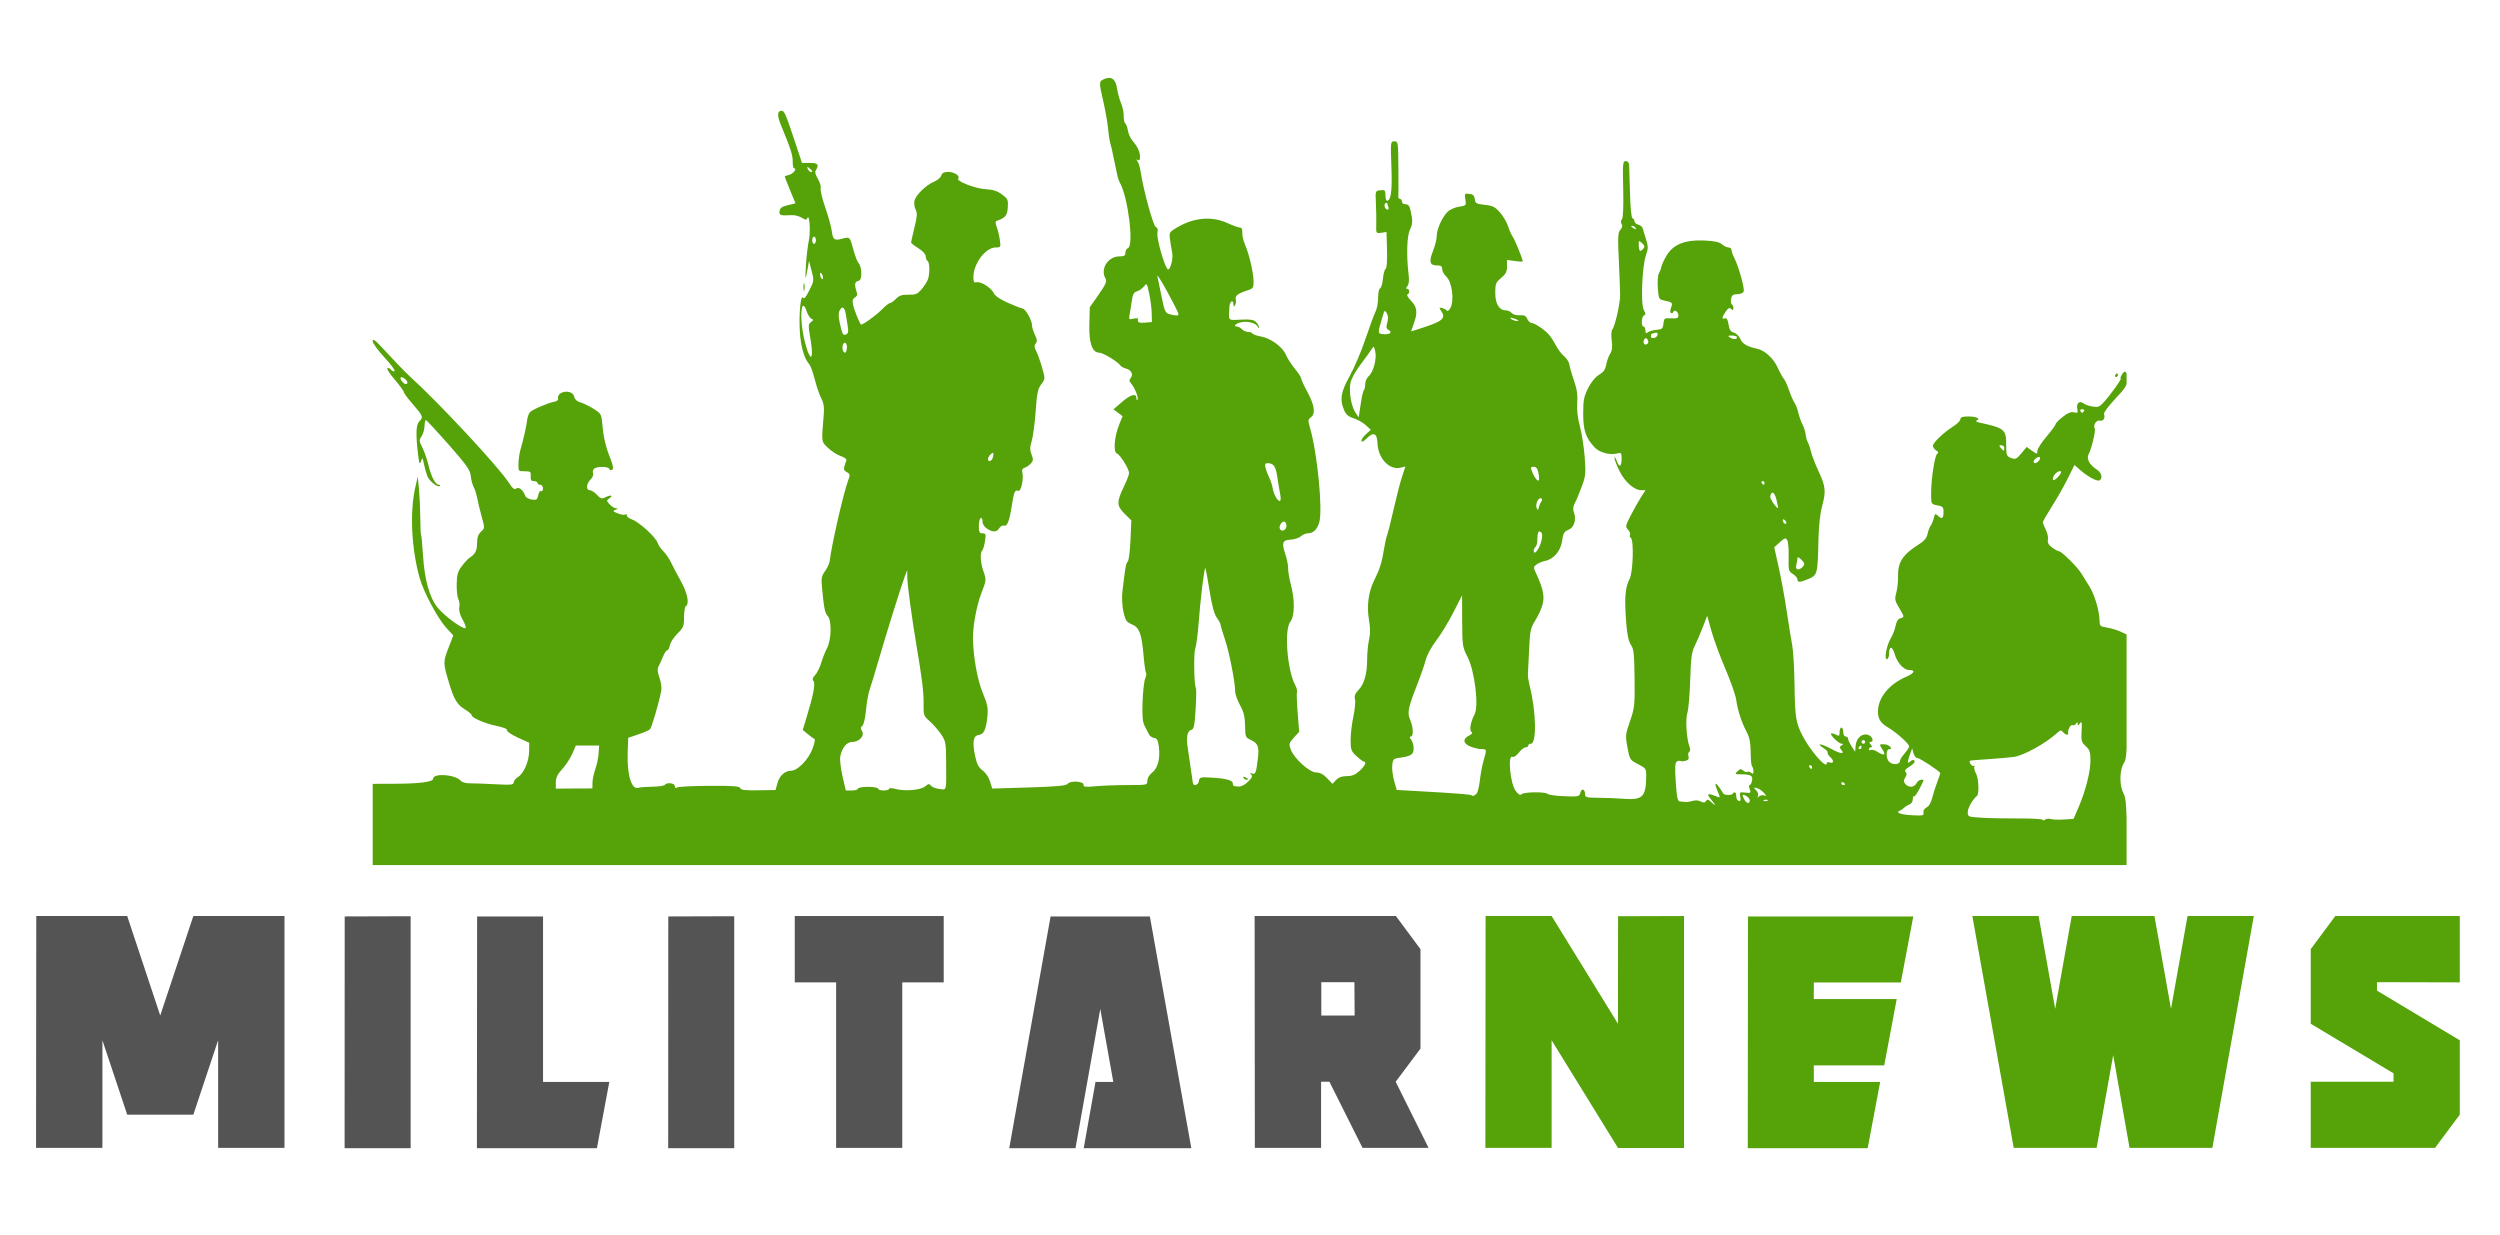 <svg xmlns="http://www.w3.org/2000/svg" xmlns:xlink="http://www.w3.org/1999/xlink" width="500" zoomAndPan="magnify" viewBox="0 0 375 185.25" height="247" preserveAspectRatio="xMidYMid meet" version="1.0"><defs><g/><clipPath id="1921283d24"><path d="M 55.887 11.668 L 318.988 11.668 L 318.988 129.758 L 55.887 129.758 Z M 55.887 11.668 " clip-rule="nonzero"/></clipPath></defs><g clip-path="url(#1921283d24)"><path fill="#55a209" d="M 166.34 11.68 C 166.125 11.684 165.883 11.746 165.605 11.871 C 164.824 12.227 164.82 12.246 165.516 15.301 C 165.82 16.648 166.133 18.434 166.211 19.27 C 166.285 20.105 166.41 20.992 166.484 21.242 C 166.562 21.488 166.688 21.977 166.762 22.324 C 166.992 23.398 167.461 25.625 167.602 26.305 C 167.672 26.664 167.859 27.184 168.02 27.477 C 169.227 29.691 170.098 36.871 169.203 37.207 C 168.98 37.293 168.809 37.617 168.809 37.918 C 168.809 38.355 168.629 38.457 167.93 38.457 C 166.211 38.457 165.016 40.301 165.805 41.746 C 166.059 42.215 165.91 42.586 164.793 44.195 L 163.465 46.09 L 163.402 48.629 C 163.328 51.449 163.828 52.895 164.871 52.895 C 165.426 52.895 167.68 54.254 168.047 54.812 C 168.16 54.984 168.551 55.199 168.914 55.289 C 169.703 55.484 170.039 56.188 169.598 56.707 C 169.352 56.996 169.379 57.188 169.688 57.547 C 170.234 58.176 170.836 59.742 170.621 59.957 C 170.523 60.051 170.449 59.934 170.449 59.684 C 170.449 58.934 169.562 59.191 168.258 60.328 L 167.023 61.398 L 167.707 61.914 L 168.387 62.43 L 167.863 63.73 C 167.141 65.516 166.969 67.809 167.535 68.023 C 168.043 68.215 169.359 70.336 169.359 70.961 C 169.359 71.203 169.039 72.035 168.664 72.816 C 167.469 75.297 167.477 75.836 168.664 77.031 L 169.703 78.062 L 169.57 81.078 C 169.496 82.738 169.301 84.18 169.148 84.273 C 168.895 84.438 168.766 85.207 168.348 88.863 C 168.258 89.672 168.332 90.965 168.52 91.789 C 168.812 93.078 168.973 93.316 169.766 93.645 C 170.898 94.109 171.262 95.07 171.539 98.375 C 171.652 99.699 171.816 100.852 171.906 100.938 C 171.996 101.027 171.938 101.41 171.773 101.801 C 171.613 102.195 171.43 103.777 171.383 105.32 C 171.309 107.508 171.391 108.316 171.734 108.969 C 171.98 109.43 172.273 109.984 172.379 110.207 C 172.484 110.43 172.824 110.648 173.129 110.695 C 173.566 110.762 173.711 111.039 173.836 112.062 C 174.047 113.824 173.668 115.242 172.812 115.902 C 172.395 116.227 172.102 116.73 172.102 117.113 C 172.102 117.766 172.094 117.754 169.148 117.758 C 167.527 117.758 165.359 117.844 164.332 117.938 C 162.812 118.078 162.469 118.039 162.535 117.73 C 162.652 117.195 160.547 117.051 160.16 117.562 C 159.938 117.859 158.633 117.984 154.359 118.117 L 148.832 118.285 L 148.504 117.215 C 148.316 116.605 147.844 115.902 147.402 115.578 C 146.812 115.152 146.535 114.633 146.285 113.48 C 145.828 111.367 145.973 110.367 146.758 110.258 C 147.57 110.145 147.895 109.504 148.098 107.59 C 148.242 106.223 148.156 105.734 147.387 103.863 C 146.613 101.977 146.023 98.73 145.945 95.914 C 145.895 94.125 146.473 90.879 147.164 89.094 C 147.961 87.039 147.961 86.973 147.531 85.746 C 147.051 84.363 146.977 82.945 147.348 82.547 C 147.48 82.406 147.66 81.773 147.754 81.145 C 147.914 80.117 147.871 79.996 147.375 79.996 C 146.914 79.996 146.824 79.824 146.824 78.941 C 146.824 78.355 146.949 77.793 147.098 77.703 C 147.254 77.609 147.375 77.836 147.375 78.203 C 147.375 78.609 147.645 79.035 148.059 79.301 C 148.949 79.875 149.496 79.852 149.895 79.223 C 150.074 78.941 150.375 78.766 150.562 78.836 C 151.066 79.027 151.395 78.23 151.746 75.988 C 152.102 73.727 152.223 73.434 152.742 73.629 C 153.156 73.785 153.594 71.762 153.348 70.832 C 153.254 70.484 153.367 70.262 153.688 70.164 C 153.953 70.078 154.375 69.797 154.621 69.531 C 154.992 69.129 155.016 68.91 154.738 68.191 C 154.48 67.52 154.473 67.086 154.75 66.18 C 154.945 65.547 155.215 63.555 155.344 61.746 C 155.535 58.992 155.668 58.332 156.184 57.648 C 156.793 56.84 156.797 56.832 156.312 55.137 C 156.047 54.199 155.652 53.094 155.434 52.676 C 155.125 52.086 155.105 51.824 155.355 51.527 C 155.605 51.23 155.582 50.941 155.238 50.227 C 154.992 49.719 154.789 49.035 154.789 48.703 C 154.789 48.031 153.785 46.281 153.398 46.281 C 153.262 46.281 152.301 45.914 151.262 45.457 C 150.02 44.91 149.266 44.402 149.066 43.977 C 148.695 43.172 147.133 42.18 146.48 42.34 C 146.094 42.434 146.012 42.277 146.012 41.512 C 146.012 39.551 147.852 37.117 149.344 37.117 C 150.113 37.117 150.133 37.09 149.973 35.973 C 149.883 35.34 149.668 34.461 149.5 34.023 C 149.316 33.547 149.289 33.203 149.449 33.148 C 150.805 32.684 151.086 32.352 151.168 31.125 C 151.242 29.977 151.176 29.824 150.316 29.18 C 149.613 28.652 148.965 28.445 147.754 28.367 C 146.203 28.266 143.352 27.137 143.727 26.77 C 144.078 26.426 143.141 25.789 142.281 25.789 C 141.613 25.789 141.324 25.93 141.191 26.332 C 141.098 26.629 140.625 27.035 140.145 27.234 C 138.914 27.738 137.324 29.293 137.164 30.145 C 137.09 30.539 137.168 31.121 137.348 31.449 C 137.605 31.922 137.578 32.457 137.176 34.102 C 136.898 35.238 136.664 36.262 136.664 36.371 C 136.664 36.48 137.164 36.871 137.766 37.246 C 138.43 37.656 138.855 38.133 138.855 38.445 C 138.855 38.73 138.98 39.051 139.133 39.141 C 139.484 39.355 139.492 41.199 139.145 42.016 C 139 42.359 138.57 43 138.199 43.434 C 137.629 44.102 137.332 44.223 136.27 44.207 C 135.289 44.191 134.879 44.324 134.395 44.824 C 134.055 45.18 133.648 45.469 133.488 45.469 C 133.328 45.473 132.773 45.914 132.254 46.449 C 131.359 47.367 129.266 48.855 129.129 48.664 C 128.832 48.258 128.105 46.422 127.961 45.727 C 127.832 45.086 127.91 44.801 128.238 44.621 C 128.48 44.484 128.621 44.234 128.566 44.051 C 128.145 42.699 128.168 42.301 128.672 42.172 C 129.066 42.07 129.195 41.781 129.195 40.984 C 129.199 40.41 129.035 39.754 128.828 39.527 C 128.621 39.301 128.266 38.422 128.043 37.57 C 127.492 35.5 127.488 35.492 126.336 35.805 C 125.148 36.125 124.93 35.965 124.746 34.555 C 124.672 33.961 124.238 32.418 123.789 31.125 C 123.34 29.836 123.031 28.555 123.105 28.277 C 123.18 28 122.992 27.355 122.688 26.848 C 122.301 26.203 122.203 25.797 122.383 25.52 C 122.906 24.711 122.684 24.438 121.477 24.438 L 120.297 24.438 L 119.379 21.664 C 117.887 17.164 117.656 16.613 117.254 16.613 C 116.598 16.613 116.547 17.316 117.109 18.676 C 118.582 22.238 118.93 23.301 118.906 24.23 C 118.891 24.789 118.988 25.25 119.117 25.25 C 119.617 25.25 118.984 26.078 118.367 26.23 C 118.008 26.316 117.711 26.426 117.711 26.473 C 117.711 26.523 118.07 27.453 118.512 28.535 L 119.324 30.496 L 118.172 30.777 C 117.293 30.984 117.004 31.191 116.938 31.656 C 116.844 32.297 117.027 32.363 118.723 32.273 C 119.203 32.246 119.898 32.418 120.27 32.66 C 120.805 33.004 120.984 33.027 121.086 32.75 C 121.406 31.883 121.617 34.66 121.336 36.023 C 121.164 36.844 120.961 38.551 120.887 39.812 C 120.75 42.117 120.816 42.207 121.164 40.211 L 121.348 39.141 L 121.742 40.625 C 122.121 42.062 122.105 42.148 121.398 43.562 C 120.898 44.566 120.605 44.902 120.453 44.66 C 120.098 44.094 119.812 47.203 119.98 49.801 C 120.133 52.059 120.629 53.766 121.387 54.633 C 121.586 54.859 121.961 55.883 122.215 56.902 C 122.469 57.922 122.906 59.199 123.184 59.738 C 123.57 60.484 123.656 61.09 123.551 62.328 C 123.211 66.418 123.18 66.207 124.223 67.199 C 124.75 67.703 125.617 68.254 126.137 68.422 C 126.66 68.594 127.031 68.871 126.965 69.043 C 126.48 70.309 126.484 70.539 127.016 70.82 C 127.531 71.09 127.547 71.176 127.188 72.172 C 126.473 74.164 124.695 81.941 124.473 84.07 C 124.43 84.453 124.121 85.164 123.777 85.641 C 123.227 86.398 123.164 86.723 123.305 88.18 C 123.602 91.281 123.734 91.938 124.156 92.395 C 124.773 93.066 124.723 95.934 124.062 97.203 C 123.777 97.754 123.379 98.75 123.184 99.418 C 122.992 100.086 122.582 100.914 122.277 101.25 C 121.891 101.676 121.816 101.941 122.016 102.137 C 122.348 102.461 122.004 104.285 121.02 107.488 L 120.414 109.484 L 121.148 110.102 C 121.555 110.445 122 110.762 122.148 110.812 C 122.305 110.863 122.188 111.512 121.859 112.359 C 121.238 113.961 119.633 115.605 118.684 115.605 C 117.754 115.605 116.926 116.352 116.621 117.461 L 116.332 118.504 L 113.762 118.543 C 111.793 118.582 111.156 118.508 111.043 118.223 C 110.926 117.926 109.992 117.855 106.41 117.875 C 103.941 117.887 101.758 118 101.566 118.117 C 101.344 118.258 101.227 118.184 101.227 117.914 C 101.227 117.457 99.996 117.309 99.73 117.73 C 99.645 117.863 98.82 117.988 97.891 118.004 C 96.961 118.016 96 118.09 95.738 118.172 C 94.73 118.484 94.043 116.238 94.152 112.938 L 94.23 110.668 L 95.727 110.168 C 96.551 109.891 97.348 109.539 97.5 109.395 C 97.75 109.145 98.84 105.426 99.191 103.605 C 99.277 103.16 99.148 102.277 98.914 101.637 C 98.629 100.848 98.582 100.32 98.758 100.012 C 98.902 99.762 99.203 99.098 99.426 98.543 C 99.652 97.984 99.945 97.539 100.082 97.539 C 100.223 97.539 100.406 97.188 100.492 96.766 C 100.578 96.344 101.082 95.566 101.621 95.035 C 102.504 94.168 102.605 93.941 102.605 92.59 C 102.605 91.766 102.73 91.016 102.879 90.926 C 103.434 90.59 103.129 88.988 102.184 87.277 C 101.652 86.312 100.977 85.051 100.699 84.457 C 100.422 83.863 99.898 83.074 99.52 82.703 C 99.141 82.332 98.742 81.754 98.641 81.426 C 98.371 80.582 95.891 78.309 94.832 77.934 C 94.344 77.762 93.98 77.477 94.02 77.305 C 94.062 77.133 93.961 77.074 93.797 77.176 C 93.633 77.273 93.121 77.195 92.656 77.008 C 91.906 76.703 91.867 76.645 92.328 76.465 C 92.727 76.312 92.754 76.262 92.418 76.246 C 92.18 76.234 91.746 75.977 91.461 75.668 C 90.949 75.113 90.941 75.086 91.461 74.711 C 92.082 74.27 91.555 74.199 90.75 74.621 C 90.297 74.859 90.082 74.793 89.543 74.223 C 89.184 73.84 88.703 73.527 88.469 73.527 C 87.867 73.527 87.938 72.555 88.586 71.918 C 88.906 71.602 89.055 71.207 88.953 70.949 C 88.859 70.707 88.965 70.398 89.176 70.266 C 89.738 69.918 91.281 69.973 91.406 70.344 C 91.469 70.52 91.645 70.574 91.816 70.473 C 92.035 70.34 91.988 69.914 91.633 69.004 C 90.879 67.09 90.551 65.762 90.371 63.809 C 90.211 62.078 90.188 62.039 88.992 61.297 C 88.324 60.879 87.438 60.453 87.023 60.344 C 86.543 60.215 86.219 59.902 86.117 59.48 C 85.844 58.316 83.461 58.648 83.715 59.812 C 83.758 60 83.531 60.184 83.23 60.238 C 82.207 60.426 79.824 61.445 79.492 61.836 C 79.309 62.055 79.125 62.559 79.082 62.957 C 78.992 63.816 78.508 65.957 78.086 67.391 C 77.922 67.949 77.785 68.93 77.77 69.559 C 77.746 70.688 77.75 70.691 78.703 70.691 C 79.582 70.691 79.656 70.762 79.609 71.438 C 79.57 72.012 79.684 72.172 80.094 72.172 C 80.387 72.172 80.633 72.297 80.633 72.445 C 80.633 72.594 80.812 72.715 81.039 72.715 C 81.273 72.715 81.445 72.957 81.445 73.27 C 81.445 73.574 81.324 73.75 81.172 73.656 C 81.016 73.562 80.824 73.848 80.738 74.273 C 80.598 74.961 80.477 75.035 79.754 74.934 C 79.301 74.867 78.867 74.605 78.781 74.363 C 78.469 73.496 77.82 72.977 77.441 73.281 C 77.172 73.5 76.906 73.293 76.328 72.406 C 74.711 69.938 65.879 60.453 61.402 56.387 C 60.785 55.824 59.195 54.176 57.453 52.289 C 56.246 50.98 55.902 50.73 55.902 51.168 C 55.902 51.48 56.699 52.574 57.703 53.652 C 58.688 54.715 59.344 55.633 59.172 55.691 C 59 55.746 58.762 55.641 58.648 55.457 C 58.531 55.273 58.293 55.168 58.121 55.227 C 57.949 55.281 58.434 56.039 59.199 56.926 C 59.957 57.809 60.574 58.668 60.578 58.82 C 60.578 58.977 61.199 59.801 61.953 60.664 C 63.449 62.379 63.516 62.586 62.914 63.18 C 62.398 63.68 62.344 65.043 62.703 68.125 C 62.871 69.578 62.957 69.766 63.148 69.211 C 63.367 68.574 63.383 68.602 63.594 69.621 C 63.719 70.215 63.949 71.027 64.105 71.426 C 64.406 72.188 65.684 73.191 65.984 72.895 C 66.078 72.801 66.012 72.715 65.84 72.715 C 65.32 72.715 64.68 71.508 64.266 69.762 C 64.051 68.859 63.629 67.648 63.332 67.082 C 62.844 66.141 62.84 66.004 63.227 65.461 C 63.461 65.133 63.66 64.449 63.676 63.938 C 63.688 63.43 63.789 63.012 63.883 63.012 C 63.98 63.012 65.508 64.656 67.285 66.672 C 70.016 69.777 70.527 70.508 70.617 71.402 C 70.676 71.98 70.867 72.715 71.051 73.051 C 71.234 73.383 71.477 74.145 71.59 74.738 C 71.699 75.332 72 76.586 72.258 77.523 C 72.723 79.203 72.734 79.223 72.152 79.75 C 71.727 80.141 71.562 80.617 71.562 81.48 C 71.562 82.59 71.266 83.152 70.383 83.707 C 70.199 83.824 69.703 84.352 69.293 84.895 C 68.672 85.711 68.535 86.184 68.504 87.613 C 68.484 88.566 68.598 89.582 68.754 89.867 C 68.91 90.156 68.977 90.711 68.898 91.105 C 68.809 91.566 68.984 92.223 69.383 92.922 C 69.727 93.523 69.934 94.098 69.828 94.199 C 69.535 94.488 66.742 92.469 65.684 91.195 C 64.441 89.711 63.676 87 63.449 83.246 C 63.355 81.691 63.223 80.34 63.16 80.242 C 63.102 80.145 63.051 78.992 63.043 77.676 C 63.035 76.359 62.945 74.438 62.848 73.398 L 62.664 71.504 L 62.32 72.984 C 61.441 76.715 61.703 82.32 62.965 86.75 C 63.555 88.82 65.617 92.688 66.902 94.121 L 67.992 95.32 L 67.297 97.113 C 66.453 99.312 66.461 99.414 67.297 102.242 C 68.09 104.922 68.535 105.688 69.805 106.457 C 70.316 106.766 70.734 107.121 70.734 107.254 C 70.734 107.66 72.734 108.531 74.504 108.891 C 75.523 109.098 76.125 109.352 76.051 109.535 C 75.984 109.703 76.715 110.195 77.664 110.633 L 79.387 111.418 L 79.371 112.68 C 79.352 114.199 78.59 115.98 77.707 116.547 C 77.348 116.777 77.051 117.145 77.051 117.371 C 77.051 117.719 76.648 117.766 74.371 117.641 C 72.898 117.562 71.199 117.496 70.578 117.5 C 69.895 117.504 69.305 117.352 69.094 117.102 C 68.305 116.168 64.973 115.93 64.973 116.805 C 64.973 117.293 62.953 117.551 59.133 117.566 L 55.902 117.578 L 55.902 129.965 L 319.055 129.965 C 319.031 120.652 318.93 119.781 318.516 118.984 C 317.871 117.738 317.922 115.441 318.621 114.395 C 319.008 113.816 319.066 112.531 319.066 104.473 L 319.066 95.203 L 318.098 94.754 C 317.566 94.504 316.637 94.23 316.035 94.137 C 315.035 93.977 314.941 93.887 314.934 93.117 C 314.918 91.637 314.188 89.195 313.387 87.922 C 312.957 87.242 312.418 86.387 312.191 86.004 C 311.66 85.105 309.25 82.703 308.883 82.703 C 308.727 82.703 308.258 82.445 307.832 82.137 C 307.266 81.727 307.098 81.406 307.191 80.938 C 307.258 80.586 307.105 79.918 306.863 79.441 C 306.617 78.965 306.43 78.461 306.43 78.336 C 306.43 78.207 307.023 77.164 307.754 76.016 C 308.488 74.867 309.559 72.988 310.129 71.84 L 311.168 69.75 L 312.098 70.562 C 313.258 71.562 314.594 72.258 314.945 72.047 C 315.441 71.746 315.227 70.891 314.539 70.445 C 313.398 69.715 312.918 68.812 313.305 68.102 C 313.73 67.32 314.387 64.574 314.211 64.301 C 313.918 63.832 314.445 62.957 314.945 63.09 C 315.484 63.227 315.836 62.703 315.602 62.109 C 315.527 61.91 316.277 60.895 317.27 59.84 C 318.875 58.137 319.066 57.824 319.066 56.836 C 319.066 55.645 318.715 55.402 318.242 56.27 C 318.078 56.566 318.016 56.797 318.109 56.797 C 318.324 56.797 316.465 59.371 315.512 60.395 C 314.906 61.047 314.668 61.125 313.844 60.973 C 313.316 60.879 312.73 60.676 312.543 60.523 C 311.961 60.047 311.43 60.461 311.586 61.27 C 311.715 61.93 311.66 61.996 311.102 61.852 C 310.652 61.734 310.172 61.93 309.406 62.535 C 308.824 62.996 308.344 63.477 308.344 63.617 C 308.344 63.754 307.734 64.598 306.98 65.484 C 306.223 66.371 305.602 67.344 305.602 67.637 C 305.602 68.164 305.59 68.164 304.801 67.613 L 304 67.043 L 303.199 68.012 C 302.48 68.867 302.32 68.938 301.664 68.695 C 300.98 68.438 300.93 68.309 300.93 66.695 C 300.93 64.41 300.691 64.215 296.953 63.398 C 296.5 63.297 296.277 63.156 296.465 63.086 C 297.164 62.836 296.469 62.469 295.285 62.469 C 294.387 62.469 294.062 62.574 294.062 62.867 C 294.062 63.09 293.605 63.566 293.039 63.926 C 291.543 64.871 289.941 66.391 289.941 66.875 C 289.941 67.109 290.164 67.418 290.43 67.574 C 290.77 67.77 290.812 67.914 290.586 68.062 C 290.207 68.309 289.668 71.832 289.668 74.055 C 289.668 75.625 289.672 75.625 290.598 75.797 C 291.383 75.941 291.527 76.078 291.531 76.699 C 291.535 77.75 291.336 77.934 290.758 77.418 C 290.273 76.988 290.238 77.008 290.062 77.742 C 289.957 78.168 289.75 78.664 289.602 78.852 C 289.453 79.035 289.242 79.582 289.141 80.062 C 289.02 80.652 288.656 81.129 288.012 81.531 C 285.387 83.176 284.645 84.301 284.707 86.559 C 284.727 87.27 284.602 88.332 284.441 88.914 C 284.184 89.859 284.23 90.121 284.852 91.156 C 285.684 92.555 285.688 92.574 285.035 92.742 C 284.703 92.828 284.461 93.227 284.34 93.863 C 284.234 94.406 283.918 95.242 283.629 95.719 C 282.984 96.793 282.594 98.879 283.039 98.879 C 283.211 98.879 283.355 98.527 283.355 98.09 C 283.355 96.84 283.848 96.863 284.207 98.129 C 284.566 99.398 285.566 100.5 286.371 100.5 C 287.352 100.5 287.176 100.969 286.02 101.469 C 283.371 102.609 281.699 104.637 281.699 106.727 C 281.699 107.867 282.074 108.449 283.273 109.16 C 284.496 109.887 286.371 111.574 286.371 111.957 C 286.371 112.105 286.066 112.586 285.691 113.016 C 285.312 113.445 284.996 113.953 284.996 114.137 C 284.996 114.707 283.902 114.793 283.367 114.266 C 282.855 113.762 282.883 112.371 283.406 112.371 C 284.027 112.371 283.379 111.699 282.711 111.648 C 281.852 111.586 281.836 111.633 282.422 112.512 C 282.941 113.289 282.57 113.391 281.57 112.746 C 281.203 112.508 280.77 112.402 280.609 112.5 C 280.453 112.594 280.336 112.539 280.336 112.383 C 280.336 112.227 280.469 112.102 280.637 112.102 C 280.852 112.102 280.848 111.969 280.609 111.688 C 280.375 111.41 280.359 111.289 280.57 111.289 C 281.133 111.289 280.898 110.473 280.27 110.246 C 279.367 109.918 278.461 110.652 278.352 111.816 L 278.273 112.758 L 277.75 111.957 C 277.461 111.523 277.211 111.016 277.211 110.824 C 277.211 110.633 277.059 110.477 276.855 110.477 C 276.648 110.477 276.488 110.188 276.488 109.805 C 276.488 109.434 276.363 109.137 276.215 109.137 C 276.062 109.137 275.938 109.441 275.938 109.82 C 275.938 110.43 275.871 110.461 275.359 110.191 C 275.047 110.027 274.734 109.957 274.664 110.027 C 274.457 110.227 275.82 111.555 276.238 111.559 C 276.555 111.562 276.551 111.613 276.227 111.816 C 275.918 112.008 275.91 112.137 276.16 112.434 C 276.785 113.172 276.145 113.125 274.652 112.32 C 273.102 111.484 272.309 111.43 273.574 112.242 C 273.965 112.492 274.223 112.789 274.152 112.898 C 274.082 113.012 274.266 113.32 274.559 113.582 C 275.148 114.105 275.055 114.598 274.414 114.355 C 274.195 114.273 274.008 114.34 274.008 114.512 C 274.008 115.434 271.508 112.566 270.371 110.348 C 269.371 108.387 269.246 107.582 269.18 102.652 C 269.145 100.207 268.984 97.543 268.824 96.727 C 268.66 95.91 268.293 93.598 267.996 91.598 C 267.699 89.594 267.152 86.641 266.789 85.023 L 266.133 82.086 L 266.973 81.336 C 267.734 80.668 267.855 80.625 268.09 81.027 C 268.234 81.277 268.328 82.422 268.297 83.566 C 268.246 85.523 268.285 85.68 268.93 86.094 C 269.309 86.336 269.613 86.699 269.613 86.906 C 269.613 87.379 269.953 87.383 271.121 86.906 C 272.637 86.281 272.648 86.211 272.762 81.078 C 272.805 79.031 273.012 77.059 273.285 76.055 C 273.922 73.711 273.859 73.008 272.801 70.73 C 272.289 69.625 271.781 68.316 271.672 67.816 C 271.562 67.32 271.344 66.672 271.188 66.375 C 271.027 66.078 270.875 65.527 270.844 65.148 C 270.816 64.773 270.602 64.105 270.371 63.668 C 270.145 63.23 269.871 62.445 269.754 61.93 C 269.641 61.41 269.391 60.746 269.191 60.445 C 268.992 60.148 268.617 59.293 268.363 58.551 C 268.113 57.809 267.758 57.023 267.562 56.801 C 267.371 56.578 266.969 55.848 266.672 55.176 C 266.066 53.809 264.738 52.566 263.625 52.328 C 262.09 52 261.383 51.598 261.039 50.832 C 260.848 50.398 260.41 49.977 260.07 49.891 C 259.602 49.773 259.414 49.469 259.281 48.668 C 259.16 47.922 258.992 47.652 258.73 47.75 C 258.227 47.941 258.254 47.645 258.848 46.758 C 259.23 46.188 259.422 46.102 259.676 46.348 C 259.926 46.594 260.004 46.559 260.004 46.219 C 260.004 45.977 259.898 45.719 259.766 45.637 C 259.637 45.559 259.59 45.188 259.664 44.812 C 259.77 44.27 259.957 44.129 260.594 44.129 C 261.059 44.129 261.461 43.957 261.551 43.719 C 261.727 43.273 260.773 39.895 260.121 38.641 C 259.902 38.219 259.727 37.703 259.727 37.492 C 259.727 37.281 259.52 37.121 259.27 37.121 C 259.016 37.121 258.574 36.902 258.285 36.645 C 257.902 36.301 257.152 36.145 255.621 36.074 C 252.754 35.949 250.988 36.652 249.988 38.332 C 249.605 38.969 249.262 39.723 249.215 39.992 C 249.168 40.266 248.996 40.727 248.832 41.023 C 248.672 41.324 248.602 42.309 248.676 43.242 C 248.805 44.859 248.828 44.91 249.66 45.086 C 250.875 45.34 250.941 45.418 250.656 46.152 C 250.516 46.527 250.508 46.871 250.645 46.953 C 250.777 47.035 250.941 46.961 251 46.785 C 251.152 46.332 251.762 46.762 251.762 47.328 C 251.762 47.707 251.555 47.797 250.684 47.754 C 249.656 47.699 249.598 47.734 249.516 48.539 C 249.441 49.289 249.32 49.398 248.465 49.48 C 247.938 49.527 247.355 49.699 247.168 49.852 C 246.91 50.062 246.812 49.984 246.812 49.555 C 246.812 49.242 246.688 48.988 246.535 48.988 C 246.137 48.988 246.211 47.434 246.617 47.301 C 246.883 47.211 246.863 47.031 246.562 46.477 C 246.078 45.578 246.312 39.941 246.902 38.254 C 247.246 37.277 247.242 36.969 246.891 35.844 C 246.668 35.133 246.441 34.395 246.379 34.195 C 246.316 33.996 246.023 33.77 245.723 33.691 C 245.422 33.613 245.172 33.383 245.172 33.188 C 245.172 32.996 245.039 32.801 244.883 32.75 C 244.707 32.695 244.559 31.219 244.504 29.012 C 244.449 27.012 244.387 25.105 244.371 24.773 C 244.352 24.387 244.164 24.168 243.859 24.168 C 243.418 24.168 243.391 24.512 243.48 28.355 C 243.539 31.004 243.477 32.664 243.293 32.879 C 243.121 33.086 243.094 33.375 243.242 33.613 C 243.402 33.871 243.344 34.156 243.059 34.465 C 242.688 34.867 242.656 35.516 242.824 39.066 C 242.926 41.332 243.012 43.668 243.02 44.258 C 243.031 45.504 242.258 48.934 241.852 49.414 C 241.691 49.602 241.656 50.305 241.758 51.078 C 241.891 52.051 241.82 52.594 241.523 53.062 C 241.297 53.414 241.027 54.156 240.934 54.699 C 240.801 55.43 240.523 55.824 239.867 56.207 C 239.324 56.527 238.695 57.289 238.227 58.203 C 237.578 59.484 237.48 60.016 237.48 62.031 C 237.48 64.551 237.859 65.691 239.199 67.109 C 239.938 67.891 241.449 68.297 242.559 68.023 C 243.191 67.867 243.242 67.93 243.242 68.758 C 243.242 70.027 242.91 70.211 242.52 69.16 C 242.34 68.668 242.176 68.445 242.168 68.668 C 242.156 68.891 242.488 69.77 242.902 70.613 C 243.707 72.266 245.125 73.527 246.184 73.527 L 246.824 73.527 L 246.168 74.547 C 245.809 75.109 245.113 76.34 244.633 77.277 C 243.812 78.875 243.785 79.004 244.215 79.469 C 244.465 79.742 244.594 80.082 244.504 80.23 C 244.41 80.375 244.469 80.574 244.621 80.668 C 245.098 80.957 244.965 85.84 244.449 86.816 C 243.758 88.133 243.637 89.738 243.949 93.621 C 244.086 95.273 244.309 96.266 244.648 96.738 C 245.066 97.328 245.141 98.09 245.184 101.738 C 245.234 105.762 245.191 106.172 244.504 108.172 C 243.801 110.203 243.789 110.379 244.121 112.141 C 244.461 113.941 244.496 114 245.711 114.625 C 246.934 115.258 246.949 115.297 246.93 116.586 C 246.887 119.523 246.359 120.039 243.582 119.82 C 242.57 119.742 240.832 119.672 239.738 119.664 C 237.953 119.656 237.758 119.594 237.758 119.125 C 237.758 118.352 237.242 118.18 237.059 118.895 C 236.91 119.484 236.801 119.516 234.645 119.434 C 233.406 119.387 232.281 119.223 232.137 119.086 C 231.777 118.738 228.59 118.781 228.227 119.137 C 228.016 119.344 227.758 119.188 227.32 118.582 C 226.543 117.512 226.137 113.254 226.836 113.52 C 227.082 113.613 227.473 113.367 227.832 112.887 C 228.16 112.453 228.609 112.102 228.832 112.102 C 229.055 112.102 229.238 111.977 229.238 111.832 C 229.238 111.684 229.414 111.559 229.633 111.559 C 230.523 111.559 230.434 106.77 229.461 102.926 C 229.293 102.258 229.164 101.469 229.184 101.172 C 229.203 100.875 229.289 99.203 229.367 97.461 C 229.496 94.617 229.59 94.168 230.25 93.141 C 230.652 92.512 231.148 91.457 231.352 90.797 C 231.738 89.531 231.496 88.32 230.395 85.965 C 229.992 85.109 230 85.023 230.496 84.664 C 230.789 84.449 231.359 84.219 231.77 84.133 C 233.062 83.875 234.105 82.652 234.316 81.133 C 234.477 79.984 234.617 79.734 235.273 79.469 C 236.133 79.121 236.5 77.918 236.074 76.812 C 235.914 76.391 235.969 75.953 236.246 75.422 C 236.473 74.992 236.938 73.875 237.285 72.934 C 237.855 71.391 237.891 70.961 237.703 68.527 C 237.59 67.047 237.262 64.984 236.98 63.938 C 236.648 62.699 236.512 61.484 236.586 60.434 C 236.676 59.238 236.543 58.371 236.09 57.07 C 235.754 56.105 235.453 55.027 235.406 54.672 C 235.363 54.316 235.008 53.773 234.633 53.461 C 234.258 53.148 233.695 52.406 233.387 51.812 C 233.074 51.219 232.602 50.488 232.336 50.188 C 231.66 49.43 230.184 48.449 229.738 48.449 C 229.531 48.449 229.242 48.176 229.094 47.84 C 228.883 47.375 228.625 47.238 227.965 47.289 C 227.469 47.324 226.953 47.184 226.758 46.953 C 226.57 46.73 226.188 46.555 225.902 46.555 C 224.883 46.555 224.289 45.602 224.289 43.949 C 224.289 42.559 224.371 42.352 225.168 41.695 C 225.867 41.121 226.047 40.77 226.047 39.98 L 226.047 38.988 L 227.23 39.156 C 227.879 39.25 228.41 39.273 228.41 39.195 C 228.41 38.859 227.188 35.863 226.902 35.496 C 226.727 35.273 226.426 34.59 226.23 33.988 C 226.039 33.383 225.5 32.449 225.023 31.898 C 224.289 31.051 223.938 30.863 222.727 30.727 C 221.441 30.582 221.293 30.5 221.219 29.863 C 221.152 29.324 220.957 29.141 220.391 29.078 C 219.691 28.996 219.656 29.043 219.801 29.914 C 219.949 30.816 219.938 30.84 218.844 31.012 C 218.227 31.105 217.449 31.449 217.121 31.785 C 216.293 32.633 215.516 34.391 215.508 35.418 C 215.504 35.895 215.254 36.891 214.957 37.633 C 214.309 39.254 214.457 39.812 215.535 39.812 C 216.152 39.812 216.32 39.938 216.32 40.367 C 216.32 40.672 216.609 41.188 216.965 41.516 C 217.793 42.277 218.164 45.051 217.582 46.152 C 217.375 46.547 217.133 46.746 217.043 46.605 C 216.953 46.465 216.645 46.293 216.348 46.219 C 215.84 46.086 215.82 46.113 216.219 46.707 C 216.867 47.684 216.363 48.176 213.879 49 C 212.652 49.41 211.66 49.723 211.664 49.699 C 211.664 49.672 211.84 49.168 212.055 48.578 C 212.672 46.902 212.586 46.09 211.664 45.121 C 211.211 44.648 210.961 44.219 211.109 44.168 C 211.484 44.043 211.453 43.316 211.07 43.316 C 210.859 43.316 210.875 43.199 211.109 42.918 C 211.344 42.645 211.398 42.047 211.281 41.09 C 210.945 38.297 211.043 35.32 211.504 34.438 C 211.805 33.871 211.898 33.277 211.781 32.594 C 211.488 30.902 211.359 30.637 210.809 30.637 C 210.516 30.637 210.285 30.461 210.285 30.238 C 210.285 30.016 210.152 29.836 209.996 29.836 C 209.84 29.836 209.734 29.676 209.758 29.488 C 209.785 29.305 209.777 27.375 209.758 25.184 C 209.727 21.324 209.719 21.203 209.156 21.203 C 208.586 21.203 208.57 21.266 208.711 25.02 C 208.844 28.656 208.656 30.109 208.039 30.109 C 207.914 30.109 207.816 29.727 207.816 29.27 C 207.816 28.527 207.734 28.461 207.055 28.535 C 206.301 28.621 206.293 28.625 206.387 30.508 C 206.438 31.547 206.461 32.98 206.438 33.703 C 206.402 35.004 206.406 35.027 207.188 34.914 L 207.973 34.801 L 208.055 37.48 C 208.098 39.109 208.016 40.223 207.844 40.328 C 207.688 40.422 207.508 41.105 207.438 41.836 C 207.367 42.57 207.164 43.215 207.004 43.266 C 206.84 43.32 206.715 43.961 206.715 44.699 C 206.715 45.434 206.531 46.371 206.32 46.773 C 206.109 47.176 205.438 49.004 204.824 50.832 C 204.211 52.66 203.148 55.164 202.461 56.398 C 201.117 58.82 200.938 59.926 201.609 61.504 C 201.898 62.18 202.25 62.492 203.039 62.742 C 203.621 62.922 204.445 63.387 204.863 63.77 L 205.625 64.469 L 204.93 65.098 C 204.301 65.668 204.027 66.246 204.379 66.246 C 204.453 66.246 204.758 66 205.059 65.703 C 206.039 64.742 206.57 65 206.621 66.465 C 206.703 68.762 208.41 70.566 210.102 70.152 L 210.809 69.969 L 210.297 71.543 C 210.012 72.41 209.453 74.582 209.051 76.363 C 208.648 78.145 208.207 79.898 208.066 80.27 C 207.926 80.637 207.703 81.672 207.566 82.562 C 207.305 84.293 206.918 85.496 206.148 87.008 C 205.285 88.703 204.988 90.875 205.336 92.898 C 205.555 94.18 205.562 95.078 205.363 95.926 C 205.207 96.59 205.078 97.914 205.074 98.879 C 205.062 101.121 204.637 102.605 203.762 103.516 C 203.246 104.055 203.121 104.41 203.25 104.91 C 203.344 105.277 203.227 106.453 203 107.512 C 202.773 108.57 202.594 110.145 202.594 111.02 C 202.594 112.461 202.676 112.68 203.484 113.426 C 203.977 113.879 204.477 114.25 204.59 114.254 C 205.043 114.254 204.738 114.895 203.934 115.633 C 203.297 116.215 202.816 116.418 202.027 116.418 C 201.301 116.418 200.793 116.598 200.414 116.996 L 199.863 117.578 L 199.062 116.727 C 198.508 116.145 197.996 115.875 197.434 115.875 C 196.43 115.875 194.109 113.773 193.613 112.422 C 193.316 111.605 193.348 111.457 194.074 110.645 L 194.875 109.766 L 194.652 106.957 C 194.527 105.41 194.48 103.992 194.547 103.812 C 194.617 103.637 194.492 103.16 194.27 102.742 C 193.07 100.484 192.609 94.434 193.551 93.258 C 194.211 92.43 194.246 89.992 193.629 87.691 C 193.391 86.801 193.207 85.699 193.223 85.254 C 193.234 84.809 193.051 83.871 192.812 83.168 C 192.219 81.395 192.344 81.023 193.59 80.949 C 194.156 80.918 194.848 80.695 195.125 80.449 C 195.402 80.203 195.875 79.996 196.176 79.996 C 196.969 79.996 197.551 79.457 197.879 78.387 C 198.449 76.555 197.602 67.914 196.488 64.133 C 196.184 63.09 196.199 62.914 196.621 62.609 C 197.359 62.082 197.191 60.805 196.137 58.848 C 195.605 57.867 195.176 56.93 195.176 56.762 C 195.176 56.594 194.758 55.945 194.246 55.328 C 193.73 54.715 193.121 53.77 192.895 53.23 C 192.379 52.02 190.582 50.711 189.125 50.469 C 188.527 50.371 187.965 50.168 187.879 50.031 C 187.793 49.898 187.492 49.789 187.211 49.789 C 186.926 49.789 186.52 49.609 186.293 49.387 C 186.062 49.164 185.742 48.988 185.582 48.988 C 184.887 48.988 185.363 48.488 186.211 48.332 C 187.242 48.141 188.445 48.48 188.668 49.027 C 188.762 49.258 188.824 49.273 188.836 49.066 C 188.848 48.891 188.652 48.551 188.402 48.305 C 188.051 47.957 187.539 47.875 186.133 47.945 C 184.129 48.043 184.281 48.211 184.414 46.012 C 184.465 45.164 185.012 44.859 185.02 45.676 C 185.02 46.047 185.07 46.066 185.254 45.781 C 185.383 45.578 185.441 45.207 185.371 44.953 C 185.223 44.391 185.652 44.027 187 43.602 C 187.953 43.301 188.035 43.199 188.035 42.234 C 188.035 40.957 187.371 38.102 186.75 36.68 C 186.496 36.102 186.316 35.297 186.344 34.891 C 186.375 34.406 186.254 34.141 186.004 34.141 C 185.789 34.141 184.945 33.84 184.137 33.473 C 181.77 32.391 179.129 32.617 176.59 34.102 C 175.398 34.801 175.367 34.852 175.5 35.895 C 175.578 36.488 175.715 37.371 175.816 37.84 C 176.043 38.891 175.449 40.875 175.082 40.316 C 174.5 39.434 173.461 35.625 173.613 34.941 C 173.723 34.441 173.648 34.168 173.375 34.062 C 172.992 33.922 171.523 28.562 171.105 25.789 C 171.004 25.121 170.789 24.395 170.617 24.18 C 170.387 23.883 170.398 23.844 170.66 24 C 170.898 24.141 171 23.992 171 23.508 C 171 22.766 170.617 21.957 169.82 21.035 C 169.543 20.719 169.254 20.039 169.176 19.539 C 169.094 19.043 168.914 18.578 168.781 18.496 C 168.648 18.414 168.547 17.926 168.559 17.414 C 168.57 16.902 168.406 16.051 168.18 15.531 C 167.949 15.012 167.668 14.004 167.562 13.289 C 167.395 12.195 166.992 11.664 166.34 11.68 Z M 121.109 25.043 C 121.145 25.027 121.238 25.094 121.41 25.234 C 121.641 25.422 121.832 25.629 121.832 25.688 C 121.832 25.988 121.309 25.719 121.164 25.34 C 121.09 25.152 121.074 25.059 121.109 25.043 Z M 208.012 30.43 C 208.062 30.426 208.078 30.434 208.078 30.469 C 208.078 30.539 208.156 30.789 208.25 31.023 C 208.34 31.258 208.297 31.449 208.145 31.449 C 207.762 31.449 207.496 30.688 207.816 30.492 C 207.887 30.449 207.965 30.434 208.012 30.43 Z M 244.805 33.883 C 244.984 33.883 245.207 33.992 245.301 34.141 C 245.512 34.477 245.422 34.477 244.895 34.141 C 244.648 33.984 244.605 33.887 244.805 33.883 Z M 122.109 35.496 C 122.262 35.496 122.387 35.738 122.387 36.035 C 122.387 36.332 122.262 36.578 122.109 36.578 C 121.957 36.578 121.832 36.332 121.832 36.035 C 121.832 35.738 121.957 35.496 122.109 35.496 Z M 245.879 36.176 C 245.891 36.176 245.906 36.172 245.922 36.176 C 245.996 36.199 246.113 36.297 246.301 36.461 C 246.695 36.812 246.746 37.008 246.512 37.285 C 246.039 37.844 245.852 37.734 245.816 36.836 C 245.797 36.402 245.797 36.199 245.879 36.176 Z M 123.078 40.934 C 123.09 40.93 123.105 40.93 123.121 40.934 C 123.195 40.953 123.297 41.082 123.367 41.27 C 123.465 41.52 123.484 41.785 123.406 41.859 C 123.332 41.934 123.191 41.789 123.094 41.539 C 122.996 41.289 122.977 41.02 123.055 40.945 C 123.062 40.938 123.07 40.934 123.078 40.934 Z M 173.609 41.359 C 173.699 41.336 174.309 42.324 175.105 43.781 C 176.02 45.449 176.773 46.941 176.773 47.094 C 176.773 47.398 176.422 47.398 175.41 47.121 C 174.809 46.953 174.676 46.668 174.242 44.516 C 173.973 43.188 173.691 41.809 173.609 41.438 C 173.602 41.391 173.598 41.363 173.609 41.359 Z M 120.598 42.469 C 120.555 42.441 120.52 42.656 120.52 43.047 C 120.52 43.566 120.582 43.785 120.652 43.523 C 120.719 43.266 120.719 42.828 120.652 42.57 C 120.633 42.504 120.613 42.477 120.598 42.469 Z M 171.945 42.648 C 172.086 42.66 172.172 43.047 172.375 44.012 C 172.562 44.895 172.738 46.223 172.758 46.965 L 172.785 48.305 L 171.762 48.395 C 170.805 48.473 170.609 48.367 170.695 47.828 C 170.715 47.715 170.41 47.707 170.016 47.801 C 169.344 47.969 169.297 47.926 169.438 47.195 C 169.52 46.77 169.672 45.844 169.766 45.148 C 169.898 44.152 170.066 43.844 170.539 43.703 C 170.871 43.605 171.34 43.277 171.59 42.969 C 171.754 42.766 171.859 42.641 171.945 42.648 Z M 120.504 45.871 C 120.637 45.863 120.805 46.117 121.004 46.707 C 121.18 47.238 121.508 47.734 121.723 47.816 C 122.047 47.938 122.043 48.027 121.66 48.305 C 121.238 48.609 121.223 48.828 121.539 50.652 C 121.734 51.758 121.836 52.891 121.777 53.176 C 121.672 53.664 121.641 53.664 121.316 53.086 C 121.125 52.746 120.797 51.645 120.582 50.652 C 120.059 48.219 120.105 45.887 120.504 45.871 Z M 126.371 46.141 C 126.59 46.141 126.777 46.496 126.883 47.172 C 126.957 47.648 127.086 48.477 127.172 49.016 C 127.289 49.754 127.234 50.039 126.91 50.16 C 126.43 50.34 126.359 50.219 125.949 48.371 C 125.75 47.465 125.758 46.914 125.965 46.539 C 126.109 46.277 126.238 46.141 126.371 46.141 Z M 207.723 46.656 C 207.734 46.652 207.746 46.652 207.762 46.656 C 207.828 46.676 207.91 46.789 208.023 46.992 C 208.234 47.371 208.254 47.848 208.09 48.41 C 207.891 49.082 207.941 49.301 208.312 49.504 C 208.945 49.855 208.41 50.242 207.457 50.121 C 206.637 50.02 206.633 50.023 207.379 47.492 C 207.543 46.938 207.629 46.688 207.723 46.656 Z M 226.633 47.66 C 226.773 47.66 227.07 47.746 227.449 47.906 C 227.809 48.059 227.852 48.141 227.578 48.152 C 227.352 48.16 226.992 48.051 226.766 47.906 C 226.516 47.746 226.496 47.66 226.633 47.66 Z M 248.41 49.891 C 248.551 49.895 248.645 49.988 248.645 50.16 C 248.645 50.379 248.426 50.617 248.148 50.688 C 247.836 50.77 247.637 50.68 247.637 50.445 C 247.637 50.234 247.691 50.059 247.754 50.059 C 247.816 50.059 248.039 49.996 248.254 49.918 C 248.309 49.895 248.363 49.891 248.41 49.891 Z M 259.789 50.328 C 260.203 50.328 260.551 50.449 260.551 50.598 C 260.551 50.941 259.984 50.941 259.449 50.598 C 259.129 50.395 259.199 50.332 259.789 50.328 Z M 246.887 50.727 C 247.137 50.75 247.379 51.301 247.164 51.516 C 246.867 51.805 246.531 51.691 246.531 51.297 C 246.531 51.082 246.648 50.836 246.781 50.754 C 246.816 50.734 246.852 50.727 246.887 50.727 Z M 126.711 51.41 C 126.883 51.395 127.039 51.641 127.039 52.07 C 127.039 52.43 126.938 52.801 126.805 52.879 C 126.523 53.051 126.25 52.246 126.422 51.746 C 126.496 51.527 126.609 51.422 126.711 51.41 Z M 206.016 52.031 C 206.113 52 206.176 52.199 206.289 52.711 C 206.539 53.824 206.016 55.793 205.305 56.426 C 205.02 56.676 204.781 57.211 204.781 57.609 C 204.781 58.008 204.695 58.414 204.582 58.523 C 204.469 58.633 204.25 59.598 204.098 60.664 L 203.809 62.598 L 203.336 61.914 C 202.691 60.973 202.312 58.789 202.562 57.48 C 202.684 56.836 203.316 55.68 204.125 54.621 C 204.867 53.641 205.609 52.609 205.777 52.324 C 205.883 52.152 205.957 52.047 206.016 52.031 Z M 317.566 56 C 317.5 56 317.371 56.121 317.281 56.27 C 317.188 56.418 317.238 56.539 317.398 56.539 C 317.559 56.539 317.688 56.418 317.688 56.27 C 317.688 56.121 317.637 56 317.566 56 Z M 60.152 56.594 C 60.402 56.5 61.121 57.055 61.121 57.379 C 61.121 57.508 61.004 57.609 60.871 57.609 C 60.523 57.609 59.91 56.812 60.113 56.617 C 60.125 56.605 60.133 56.598 60.152 56.594 Z M 312.328 61.387 C 312.574 61.387 312.699 61.508 312.605 61.656 C 312.512 61.805 312.387 61.926 312.328 61.926 C 312.273 61.926 312.148 61.805 312.055 61.656 C 311.961 61.508 312.086 61.387 312.328 61.387 Z M 300.203 66.785 C 300.449 66.785 300.648 66.965 300.648 67.188 C 300.648 67.41 300.602 67.598 300.543 67.598 C 300.488 67.598 300.297 67.41 300.109 67.188 C 299.832 66.855 299.836 66.785 300.203 66.785 Z M 148.934 67.922 C 149.031 67.902 149.039 68.047 148.984 68.398 C 148.934 68.75 148.727 69.082 148.539 69.145 C 148.047 69.305 148.113 68.535 148.633 68.113 C 148.773 67.996 148.875 67.93 148.934 67.922 Z M 305.863 68.539 C 305.902 68.543 305.941 68.551 305.969 68.578 C 306.066 68.676 306.004 68.918 305.836 69.117 C 305.488 69.527 305.047 69.602 305.047 69.246 C 305.047 68.941 305.59 68.508 305.863 68.539 Z M 190.148 69.48 C 191.059 69.488 191.363 69.945 191.617 71.672 C 191.758 72.617 191.957 73.793 192.051 74.273 C 192.141 74.758 192.102 75.152 191.973 75.152 C 191.609 75.152 191.082 74.203 190.906 73.242 C 190.824 72.773 190.598 72.062 190.395 71.672 C 190.195 71.281 189.945 70.637 189.844 70.227 C 189.699 69.629 189.754 69.477 190.148 69.48 Z M 230.047 70.02 C 230.438 70.02 230.637 70.273 230.77 70.977 C 230.871 71.5 230.895 71.988 230.824 72.059 C 230.637 72.242 230.145 71.613 229.812 70.754 C 229.562 70.117 229.586 70.02 230.047 70.02 Z M 308.922 70.691 C 309.07 70.668 309.168 70.703 309.168 70.793 C 309.168 71.156 308.168 72.184 307.988 72.004 C 307.746 71.77 308.254 70.918 308.75 70.73 C 308.809 70.707 308.871 70.699 308.922 70.691 Z M 264.387 72.172 C 264.547 72.172 264.676 72.297 264.676 72.445 C 264.676 72.594 264.609 72.715 264.543 72.715 C 264.477 72.715 264.348 72.594 264.254 72.445 C 264.16 72.297 264.227 72.172 264.387 72.172 Z M 265.844 73.898 C 266.051 73.863 266.309 74.258 266.484 75.008 C 266.645 75.676 266.742 76.219 266.723 76.219 C 266.418 76.219 265.473 74.805 265.539 74.453 C 265.609 74.109 265.715 73.922 265.844 73.898 Z M 231.035 74.727 C 231.086 74.715 231.129 74.723 231.18 74.75 C 231.352 74.855 231.367 75.043 231.203 75.242 C 231.062 75.414 230.891 75.793 230.824 76.09 C 230.715 76.566 230.672 76.578 230.496 76.18 C 230.285 75.707 230.672 74.789 231.035 74.727 Z M 267.508 77.895 C 267.566 77.902 267.648 77.953 267.746 78.051 C 267.926 78.227 268.008 78.438 267.93 78.516 C 267.746 78.695 267.418 78.371 267.418 78.012 C 267.418 77.926 267.453 77.887 267.508 77.895 Z M 192.59 78.23 C 192.641 78.23 192.688 78.242 192.734 78.27 C 192.867 78.352 192.969 78.641 192.969 78.914 C 192.969 79.543 192.184 79.855 191.973 79.312 C 191.812 78.906 192.238 78.246 192.59 78.23 Z M 230.863 79.727 C 231.352 79.727 231.453 80.258 231.164 81.312 C 230.852 82.449 230.062 83.387 230.062 82.613 C 230.062 82.379 230.188 82.109 230.336 82.02 C 230.488 81.93 230.613 81.379 230.613 80.797 C 230.613 80.211 230.719 79.727 230.863 79.727 Z M 269.688 83.605 C 269.773 83.586 269.938 83.695 270.211 83.965 C 270.711 84.453 270.746 84.621 270.449 84.973 C 269.895 85.629 269.242 85.516 269.438 84.789 C 269.531 84.457 269.605 84.004 269.609 83.785 C 269.609 83.676 269.637 83.617 269.688 83.605 Z M 180.801 85.215 C 180.863 85.277 181.148 86.805 181.434 88.605 C 181.789 90.852 182.133 92.117 182.523 92.652 C 182.832 93.082 183.086 93.551 183.086 93.695 C 183.086 93.84 183.391 94.859 183.754 95.953 C 184.414 97.918 185.277 102.359 185.277 103.75 C 185.277 104.145 185.613 105.059 186.012 105.785 C 186.57 106.801 186.738 107.52 186.762 108.863 C 186.789 110.559 186.82 110.625 187.668 111.016 C 188.684 111.488 188.887 112.008 188.691 113.699 C 188.434 115.926 188.32 116.207 187.812 116.02 C 187.449 115.883 187.414 115.91 187.668 116.16 C 187.918 116.41 187.816 116.66 187.207 117.254 C 186.691 117.762 186.18 118.016 185.711 117.977 C 184.945 117.914 184.961 117.918 184.91 117.449 C 184.863 117.027 183.777 116.75 181.656 116.637 C 180.035 116.547 179.926 116.582 179.844 117.152 C 179.754 117.785 179 118.008 178.926 117.422 C 178.902 117.238 178.836 116.789 178.781 116.418 C 178.727 116.047 178.613 115.312 178.543 114.793 C 178.477 114.273 178.32 113.195 178.191 112.395 C 177.902 110.613 178.07 109.645 178.688 109.484 C 179.082 109.383 179.191 108.867 179.344 106.391 C 179.445 104.762 179.465 103.332 179.383 103.207 C 179.105 102.762 179.027 97.934 179.293 97.266 C 179.441 96.895 179.664 95.195 179.793 93.488 C 180.07 89.773 180.648 85.062 180.801 85.215 Z M 136.082 85.523 L 136.098 86.684 C 136.109 87.762 136.816 92.961 137.5 96.996 C 138.293 101.668 138.566 103.852 138.539 105.527 C 138.508 107.281 138.543 107.379 139.441 108.168 C 139.957 108.621 140.715 109.492 141.137 110.102 C 141.855 111.148 141.906 111.395 141.922 114.289 C 141.953 118.82 142.027 118.477 140.926 118.352 C 140.402 118.289 139.832 118.07 139.652 117.859 C 139.375 117.531 139.254 117.547 138.812 117.938 C 138.176 118.504 135.773 118.727 134.391 118.352 C 133.789 118.188 133.367 118.18 133.367 118.324 C 133.367 118.461 132.992 118.57 132.539 118.57 C 132.086 118.57 131.711 118.445 131.711 118.297 C 131.711 118.152 131.035 118.027 130.203 118.027 C 129.371 118.027 128.695 118.152 128.695 118.297 C 128.695 118.445 128.289 118.57 127.789 118.57 L 126.867 118.57 L 126.371 116.418 C 126.098 115.23 125.953 113.898 126.043 113.453 C 126.312 112.133 127.012 111.289 127.852 111.289 C 128.891 111.289 129.738 110.352 129.309 109.676 C 129.062 109.289 129.07 109.105 129.352 108.879 C 129.555 108.711 129.793 107.684 129.902 106.492 C 130.004 105.344 130.27 103.93 130.477 103.336 C 130.688 102.742 131.242 100.922 131.711 99.289 C 132.844 95.367 135.254 87.668 135.715 86.48 Z M 219.312 89.301 L 219.324 93.156 C 219.344 96.855 219.371 97.062 220.141 98.555 C 221.199 100.617 221.844 105.879 221.191 107.137 C 220.578 108.309 220.363 109.582 220.73 109.805 C 220.934 109.93 220.82 110.105 220.402 110.309 C 219.371 110.812 219.43 111.512 220.547 111.973 C 221.082 112.191 221.844 112.371 222.227 112.371 C 223.035 112.371 223.031 112.391 222.527 114.137 C 222.316 114.867 222.074 116.195 221.977 117.074 C 221.883 117.953 221.668 118.824 221.504 119.02 C 221.203 119.379 220.902 119.477 220.691 119.277 C 220.57 119.164 217.98 118.965 212.711 118.672 L 209.508 118.492 L 209.113 117.113 C 208.898 116.355 208.773 115.293 208.84 114.754 C 208.953 113.809 208.996 113.777 210.297 113.609 C 211.18 113.492 211.734 113.258 211.91 112.938 C 212.191 112.422 212.031 111.375 211.582 110.812 C 211.402 110.586 211.414 110.477 211.621 110.477 C 212.055 110.477 212.004 109.105 211.527 107.988 C 211.062 106.895 211.191 106.227 212.594 102.652 C 213.086 101.391 213.66 99.762 213.852 99.02 C 214.059 98.223 214.719 97.008 215.453 96.055 C 216.141 95.168 217.281 93.277 218 91.867 Z M 256.078 92.367 L 256.695 94.574 C 257.027 95.789 257.953 98.336 258.766 100.23 C 259.578 102.125 260.336 104.262 260.434 104.984 C 260.648 106.551 261.223 108.324 262.008 109.805 C 262.43 110.594 262.59 111.406 262.602 112.82 C 262.609 113.883 262.695 114.836 262.809 114.949 C 262.922 115.059 263.02 115.391 263.02 115.684 C 263.02 116.094 262.941 116.148 262.652 115.914 C 262.449 115.75 262.211 115.691 262.113 115.785 C 262.02 115.879 261.734 115.785 261.496 115.594 C 261.137 115.297 261 115.32 260.617 115.695 C 260.191 116.113 260.227 116.148 261.156 116.148 C 262.621 116.148 262.957 116.34 262.809 117.102 C 262.738 117.465 262.57 117.758 262.441 117.758 C 262.312 117.758 262.324 118.035 262.457 118.375 C 262.68 118.949 262.625 118.988 261.785 118.891 C 260.938 118.793 260.902 118.828 261.039 119.523 C 261.145 120.074 261.074 120.227 260.789 120.129 C 260.578 120.059 260.422 119.738 260.434 119.422 C 260.457 118.824 260.152 118.652 259.871 119.098 C 259.734 119.312 258.641 119.27 258.504 119.047 C 257.406 117.23 256.949 117.043 257.652 118.699 C 258.051 119.637 258.047 119.691 257.598 119.512 C 256.453 119.047 256.059 119.02 256.285 119.406 C 256.41 119.617 256.703 120 256.93 120.258 C 257.156 120.516 257.285 120.734 257.219 120.734 C 257.152 120.734 256.879 120.516 256.613 120.258 C 256.223 119.875 256.094 119.859 255.906 120.156 C 255.73 120.434 255.539 120.449 255.105 120.219 C 254.777 120.047 254.277 120.008 253.91 120.129 C 253.562 120.242 253.086 120.32 252.859 120.297 C 252.633 120.273 252.25 120.234 252.008 120.219 C 251.645 120.195 251.527 119.684 251.363 117.32 C 251.215 115.113 251.254 114.402 251.523 114.238 C 251.715 114.121 251.965 114.074 252.086 114.148 C 252.207 114.223 252.566 114.207 252.875 114.109 C 253.262 113.988 253.379 113.797 253.27 113.453 C 253.18 113.18 253.234 112.875 253.387 112.781 C 253.555 112.68 253.57 112.383 253.426 112.008 C 252.977 110.852 252.793 107.859 253.109 106.918 C 253.277 106.418 253.461 104.203 253.531 101.996 C 253.633 98.68 253.758 97.785 254.211 96.879 C 254.516 96.273 255.059 95.008 255.422 94.07 Z M 311.598 108.324 C 311.633 108.324 311.633 108.406 311.637 108.57 C 311.637 108.867 311.723 108.859 311.988 108.504 C 312.277 108.117 312.316 108.305 312.238 109.652 C 312.156 111.102 312.219 111.34 312.855 111.918 C 313.457 112.469 313.566 112.793 313.566 114.086 C 313.566 115.793 312.828 118.68 311.754 121.172 L 311.031 122.836 L 309.535 122.926 C 308.715 122.977 307.836 122.941 307.578 122.848 C 307.324 122.754 306.953 122.805 306.766 122.949 C 306.578 123.098 306.426 123.121 306.426 122.988 C 306.426 122.859 304.902 122.758 303.051 122.77 C 301.199 122.781 298.668 122.738 297.422 122.668 C 295.172 122.539 295.164 122.531 295.164 121.805 C 295.164 121.195 295.887 119.922 296.539 119.383 C 296.895 119.09 296.805 116.773 296.41 116.043 C 296.18 115.621 296.062 115.156 296.16 115 C 296.258 114.844 296.215 114.785 296.055 114.883 C 295.809 115.031 295.277 114.305 295.492 114.109 C 295.531 114.07 296.746 113.969 298.18 113.879 C 299.617 113.785 301.348 113.633 302.027 113.543 C 303.555 113.34 306.844 111.523 308.629 109.895 C 309.059 109.504 309.176 109.484 309.457 109.82 C 309.801 110.227 310.309 110.355 310.219 110.012 C 310.098 109.566 310.605 108.598 310.875 108.762 C 311.031 108.855 311.266 108.762 311.398 108.555 C 311.5 108.398 311.559 108.32 311.594 108.324 Z M 279.504 111.016 C 279.656 111.016 279.781 111.141 279.781 111.289 C 279.781 111.438 279.656 111.559 279.504 111.559 C 279.352 111.559 279.23 111.438 279.23 111.289 C 279.23 111.141 279.352 111.016 279.504 111.016 Z M 86.379 111.828 L 89.871 111.828 L 89.793 112.988 C 89.754 113.625 89.539 114.688 89.305 115.348 C 89.07 116.008 88.875 116.926 88.871 117.398 L 88.859 118.262 L 86.117 118.273 L 83.375 118.297 L 83.375 117.359 C 83.375 116.66 83.617 116.148 84.316 115.387 C 84.84 114.816 85.523 113.785 85.828 113.094 Z M 279.109 111.828 C 279.18 111.828 279.23 111.953 279.23 112.102 C 279.23 112.246 279.102 112.371 278.941 112.371 C 278.781 112.371 278.73 112.25 278.824 112.102 C 278.914 111.953 279.043 111.828 279.109 111.828 Z M 286.828 112.266 L 287.027 112.988 C 287.129 113.387 287.398 113.711 287.629 113.711 C 287.996 113.711 291.043 115.734 291.043 115.98 C 291.043 116.031 290.848 116.605 290.609 117.254 C 290.371 117.902 290.129 118.617 290.07 118.84 C 289.668 120.398 289.426 120.898 288.957 121.133 C 288.645 121.289 288.465 121.609 288.523 121.895 C 288.609 122.332 288.434 122.367 286.922 122.293 C 285.195 122.211 284.262 121.895 284.938 121.625 C 285.129 121.547 285.434 121.34 285.621 121.16 C 285.809 120.98 286.172 120.754 286.434 120.656 C 286.699 120.559 286.922 120.211 286.922 119.883 C 286.922 119.559 287 119.367 287.09 119.457 C 287.184 119.551 287.547 119.047 287.906 118.352 C 288.68 116.852 288.672 116.957 288.168 116.957 C 287.945 116.957 287.633 117.191 287.473 117.488 C 287.121 118.133 286.305 118.191 285.805 117.602 C 285.512 117.258 285.508 117.07 285.793 116.625 C 286.039 116.238 286.047 116 285.844 115.797 C 285.641 115.598 285.809 115.367 286.383 115.023 C 286.832 114.758 287.195 114.414 287.195 114.266 C 287.195 113.898 286.832 113.914 286.434 114.305 C 286.07 114.66 286.129 114.09 286.578 112.926 Z M 271.523 114.793 C 271.684 114.793 271.812 114.914 271.812 115.062 C 271.812 115.211 271.762 115.336 271.695 115.336 C 271.629 115.336 271.488 115.211 271.395 115.062 C 271.301 114.914 271.363 114.793 271.523 114.793 Z M 186.539 116.531 C 186.477 116.547 186.473 116.602 186.523 116.688 C 186.617 116.836 186.801 116.957 186.945 116.957 C 187.34 116.957 187.25 116.766 186.773 116.586 C 186.715 116.562 186.66 116.539 186.617 116.531 C 186.586 116.527 186.559 116.527 186.539 116.531 Z M 276.289 117.32 C 276.336 117.297 276.41 117.312 276.484 117.359 C 276.637 117.449 276.762 117.574 276.762 117.641 C 276.762 117.707 276.637 117.758 276.484 117.758 C 276.332 117.758 276.211 117.633 276.211 117.473 C 276.211 117.395 276.238 117.34 276.289 117.32 Z M 263.148 118.145 C 263.203 118.137 263.332 118.156 263.531 118.207 C 263.836 118.289 264.305 118.609 264.578 118.918 C 265.004 119.391 265.012 119.453 264.633 119.316 C 264.387 119.23 264.023 119.297 263.832 119.473 C 263.562 119.715 263.527 119.707 263.688 119.434 C 263.805 119.23 263.703 118.855 263.438 118.57 C 263.164 118.27 263.059 118.16 263.148 118.145 Z M 261.457 119.215 C 261.535 119.199 261.684 119.258 261.914 119.383 C 262.219 119.539 262.465 119.848 262.465 120.062 C 262.465 120.629 261.988 120.551 261.652 119.934 C 261.395 119.461 261.324 119.238 261.457 119.215 Z M 264.922 119.949 C 265.016 119.953 265.098 119.98 265.145 120.027 C 265.234 120.117 265.066 120.18 264.777 120.168 C 264.457 120.156 264.398 120.086 264.621 120 C 264.719 119.961 264.824 119.945 264.922 119.949 Z M 264.922 119.949 " fill-opacity="1" fill-rule="nonzero"/></g><g fill="#545454" fill-opacity="1"><g transform="translate(4.143, 172.232)"><g><path d="M 11.219 -16.188 L 11.219 -0.047 L 1.266 -0.047 L 1.297 -34.828 L 14.938 -34.828 L 19.891 -19.906 L 24.859 -34.828 L 38.531 -34.828 L 38.531 -0.047 L 28.578 -0.047 L 28.578 -16.203 L 24.859 -5.031 L 14.938 -5.031 Z M 11.219 -16.188 "/></g></g></g><g fill="#545454" fill-opacity="1"><g transform="translate(50.549, 172.232)"><g><path d="M 1.156 -34.766 L 11.047 -34.797 L 11.047 0 L 1.141 0 Z M 1.156 -34.766 "/></g></g></g><g fill="#545454" fill-opacity="1"><g transform="translate(69.645, 172.232)"><g><path d="M 1.922 -34.766 L 11.812 -34.766 L 11.812 -9.938 L 21.75 -9.938 L 19.891 0 L 1.891 0 Z M 1.922 -34.766 "/></g></g></g><g fill="#545454" fill-opacity="1"><g transform="translate(99.087, 172.232)"><g><path d="M 1.156 -34.766 L 11.047 -34.797 L 11.047 0 L 1.141 0 Z M 1.156 -34.766 "/></g></g></g><g fill="#545454" fill-opacity="1"><g transform="translate(118.183, 172.232)"><g><path d="M 7.234 -24.875 L 1.031 -24.875 L 1.031 -34.828 L 23.375 -34.828 L 23.375 -24.875 L 17.156 -24.875 L 17.156 -0.047 L 7.234 -0.047 Z M 7.234 -24.875 "/></g></g></g><g fill="#545454" fill-opacity="1"><g transform="translate(149.839, 172.232)"><g><path d="M 22.641 -34.766 L 28.859 0 L 12.719 0 L 14.484 -9.938 L 17.156 -9.938 L 15.203 -20.891 L 11.484 0 L 1.547 0 L 7.75 -34.766 Z M 22.641 -34.766 "/></g></g></g><g fill="#545454" fill-opacity="1"><g transform="translate(187.007, 172.232)"><g><path d="M 11.188 -24.906 L 11.188 -19.906 L 16.188 -19.906 L 16.156 -24.906 Z M 22.344 -9.969 L 27.281 -0.047 L 17.375 -0.047 L 12.406 -9.969 L 11.156 -9.969 L 11.156 -0.047 L 1.219 -0.047 L 1.188 -34.828 L 22.375 -34.828 L 26.062 -29.859 L 26.062 -14.938 Z M 22.344 -9.969 "/></g></g></g><g fill="#55a209" fill-opacity="1"><g transform="translate(221.618, 172.232)"><g><path d="M 11.125 -16.188 L 11.125 -0.047 L 1.188 -0.047 L 1.219 -34.828 L 11.125 -34.828 L 21.078 -18.672 L 21.094 -34.797 L 30.984 -34.828 L 30.984 -0.031 L 21.078 -0.031 L 21.078 -0.047 Z M 11.125 -16.188 "/></g></g></g><g fill="#55a209" fill-opacity="1"><g transform="translate(260.65, 172.232)"><g><path d="M 1.547 -34.766 L 26.344 -34.766 L 24.469 -24.859 L 11.422 -24.859 L 11.422 -22.375 L 23.859 -22.375 L 21.984 -12.422 L 11.422 -12.422 L 11.422 -9.938 L 21.375 -9.938 L 19.5 0 L 1.516 0 Z M 1.547 -34.766 "/></g></g></g><g fill="#55a209" fill-opacity="1"><g transform="translate(294.9, 172.232)"><g><path d="M 7.156 -0.047 L 0.953 -34.828 L 10.891 -34.828 L 13.375 -20.906 L 15.859 -34.828 L 28.266 -34.828 L 30.75 -20.906 L 33.234 -34.828 L 43.172 -34.828 L 36.953 -0.047 L 24.531 -0.047 L 22.078 -13.969 L 19.594 -0.047 Z M 7.156 -0.047 "/></g></g></g><g fill="#55a209" fill-opacity="1"><g transform="translate(345.358, 172.232)"><g><path d="M 23.609 -5.031 L 19.891 -0.047 L 1.25 -0.047 L 1.25 -9.969 L 13.672 -9.969 L 13.672 -11.234 L 1.25 -18.672 L 1.25 -29.859 L 4.938 -34.828 L 23.609 -34.828 L 23.609 -24.875 L 11.188 -24.906 L 11.188 -23.641 L 23.609 -16.188 Z M 23.609 -5.031 "/></g></g></g></svg>